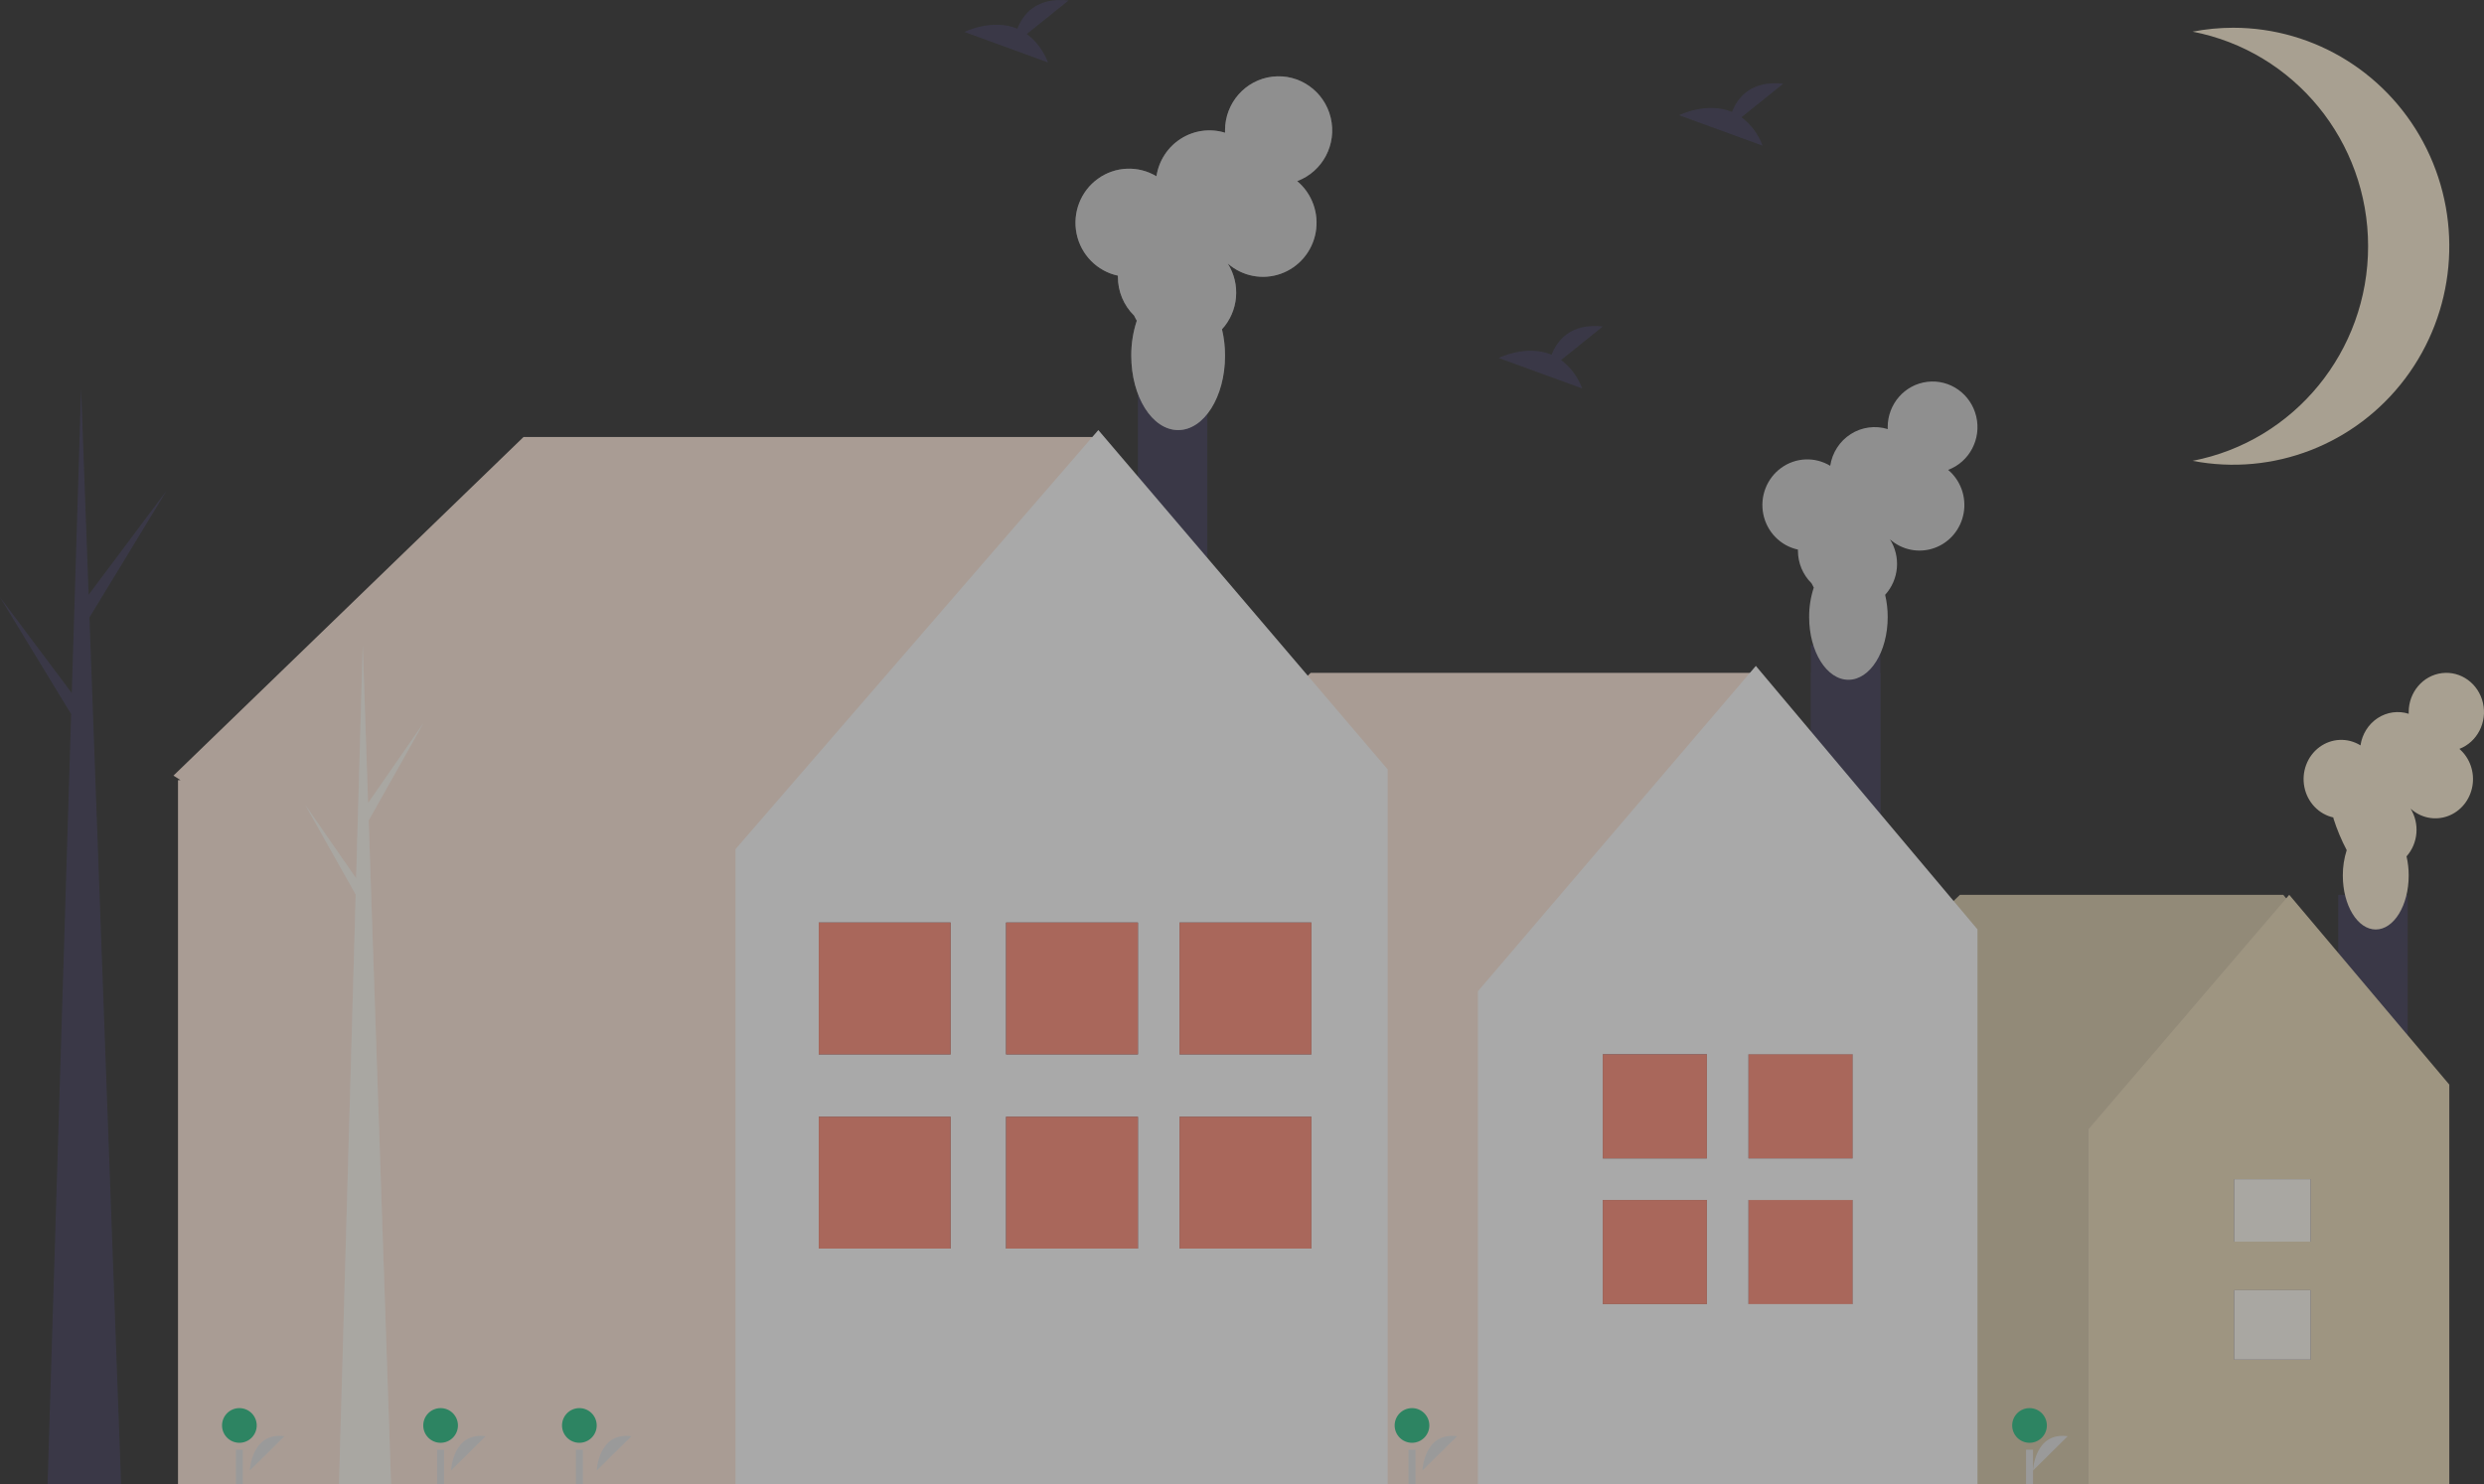<svg xmlns="http://www.w3.org/2000/svg" xmlns:xlink="http://www.w3.org/1999/xlink" width="358" height="214" viewBox="0 0 358 214">
    <rect x="0" y="0" width="358" height="214" fill="#333333" stroke="none"/>
    <defs>
        <path id="2w6n4oj7ta" d="M322 186H333V196H322z"/>
        <path id="1c93sqocjb" d="M322 170H333V179H322z"/>
        <path id="zuc8wkx9sc" d="M61 104.293L53.048 115.779 52.279 93 51.328 126.632 44 116.048 51.262 128.956 48.857 214 56.364 214 53.132 118.278z"/>
        <path id="wmi1mjs6hd" d="M161.117 39.741c-.001.057-.004.113-.004.17-.002 2.107.843 4.124 2.341 5.59.116.249.245.492.386.728-.537 1.628-.806 3.335-.797 5.051 0 5.92 3.025 10.72 6.756 10.72 3.731 0 6.756-4.8 6.756-10.72.003-1.282-.145-2.56-.44-3.808 2.382-2.603 2.724-6.502.83-9.487 2.096 1.847 5.014 2.414 7.638 1.483 2.625-.931 4.55-3.216 5.04-5.981.49-2.765-.53-5.583-2.673-7.375 3.672-1.368 5.75-5.293 4.835-9.135-.913-3.842-4.53-6.387-8.415-5.922-3.887.464-6.814 3.79-6.815 7.742 0 .114.004.227.009.34-2.146-.662-4.47-.35-6.369.856-1.899 1.205-3.185 3.184-3.525 5.422-2.632-1.58-5.94-1.442-8.432.353-2.493 1.796-3.7 4.909-3.076 7.935.624 3.027 2.96 5.396 5.955 6.038z"/>
        <path id="lx8hk3tm3e" d="M118 133H137V152H118z"/>
        <path id="crqn1p6wdf" d="M118 161H137V180H118z"/>
        <path id="99183th18g" d="M145 133H164V152H145z"/>
        <path id="xqmzv2xk4h" d="M145 161H164V180H145z"/>
        <path id="6n1uxgk7ti" d="M170 133H189V152H170z"/>
        <path id="cxw5qco8bj" d="M170 161H189V180H170z"/>
        <path id="j49au63ngk" d="M231 173H246V188H231z"/>
        <path id="n7fwos1pel" d="M231 152H246V167H231z"/>
        <path id="jir661nwym" d="M252 173H267V188H252z"/>
        <path id="qzrcymhtvn" d="M252 152H267V167H252z"/>
    </defs>
    <g fill="none" fill-rule="evenodd" opacity=".581">
        <g fill-rule="nonzero">
            <g>
                <g>
                    <g transform="translate(-915 -1948) translate(443 1878) translate(465) translate(7 70)">
                        <path fill="#3F3D56" d="M337 129H347V162H337z"/>
                        <path fill="#D7C9AB" d="M353 157.505L329.067 129 282.474 129 254 156.478 254.576 156.845 254.37 156.845 254.37 214 352.734 214 352.734 156.845z"/>
                        <path fill="#FDF0D5" d="M336.299 117.852c-.001.04-.003.081-.003.123.503 1.585 1.144 3.12 1.916 4.583-.377 1.182-.566 2.42-.56 3.665 0 4.295 2.125 7.777 4.747 7.777s4.748-3.482 4.748-7.777c.002-.93-.102-1.858-.31-2.763 1.675-1.888 1.915-4.717.584-6.883 1.473 1.341 3.523 1.753 5.368 1.077 1.844-.675 3.198-2.333 3.542-4.34.344-2.006-.374-4.05-1.88-5.35 2.58-.993 4.04-3.84 3.398-6.628-.642-2.787-3.183-4.633-5.914-4.296-2.73.336-4.788 2.75-4.788 5.616 0 .083.003.165.006.247-1.508-.48-3.14-.253-4.475.621-1.335.874-2.239 2.31-2.478 3.934-1.849-1.147-4.173-1.046-5.925.256-1.751 1.303-2.6 3.561-2.161 5.757.438 2.196 2.08 3.915 4.185 4.38z"/>
                        <path fill="#ECDCBA" d="M329.93 129L301 162.788 301 214 353 214 353 156.361z"/>
                        <path fill="#3F3D56" d="M322 186H333V196H322zM322 170H333V179H322z"/>
                        <g>
                            <use fill="#FFF" xlink:href="#2w6n4oj7ta"/>
                            <use fill="#FDF0D5" fill-opacity=".3" xlink:href="#2w6n4oj7ta"/>
                        </g>
                        <g>
                            <use fill="#FFF" xlink:href="#1c93sqocjb"/>
                            <use fill="#FDF0D5" fill-opacity=".3" xlink:href="#1c93sqocjb"/>
                        </g>
                        <path fill="#FFE9DB" d="M200 112.676L158.009 63 75.452 63 25 111.815 26.019 112.466 25.655 112.466 25.655 214 199.943 214 199.943 112.466z"/>
                        <path fill="#3F3D56" d="M147.986 4.902L154 .068c-4.672-.518-6.591 2.042-7.377 4.069-3.65-1.523-7.623.473-7.623.473L151.032 9c-.607-1.63-1.663-3.051-3.046-4.098zM250.986 16.902L257 12.068c-4.672-.518-6.591 2.042-7.377 4.069-3.65-1.523-7.623.473-7.623.473L254.032 21c-.607-1.63-1.663-3.051-3.046-4.098zM224.986 51.902L231 47.068c-4.672-.518-6.591 2.042-7.377 4.069-3.65-1.523-7.623.473-7.623.473L228.032 56c-.607-1.63-1.663-3.051-3.046-4.098zM164 56H174V89H164zM261 97H271V130H261z"/>
                        <path fill="#3F3D56" d="M261 93H271V126H261z"/>
                        <path fill="#FFE9DB" d="M285 135.466L252.556 97 188.901 97 150 134.823 150.785 135.328 150.505 135.328 150.505 214 284.889 214 284.889 135.328z"/>
                        <path fill="#FFF" d="M253.056 96L213 142.906 213 214 285 214 285 133.983zM158.296 62L106 122.421 106 214 200 214 200 110.927z"/>
                        <path fill="#E6E6E6" d="M65 212s.233-5.598 5-4.947"/>
                        <circle cx="63.5" cy="205.5" r="2.5" fill="#2AC084"/>
                        <path fill="#E6E6E6" d="M63 209H64V214H63zM86 212s.233-5.598 5-4.947"/>
                        <circle cx="83.5" cy="205.5" r="2.5" fill="#2AC084"/>
                        <path fill="#E6E6E6" d="M83 209H84V214H83zM205 212s.233-5.598 5-4.947"/>
                        <circle cx="203.5" cy="205.5" r="2.5" fill="#2AC084"/>
                        <path fill="#E6E6E6" d="M203 209H204V214H203zM293 212s.233-5.598 5-4.947"/>
                        <circle cx="292.5" cy="205.5" r="2.5" fill="#2AC084"/>
                        <path fill="#E6E6E6" d="M292 209H293V214H292zM36 212s.233-5.598 5-4.947"/>
                        <circle cx="34.5" cy="205.5" r="2.5" fill="#2AC084"/>
                        <path fill="#E6E6E6" d="M34 209H35V214H34z"/>
                        <path fill="#D3D3D3" d="M259.125 79.233c0 .048-.003.095-.003.143-.002 1.776.706 3.477 1.961 4.713.097.21.205.415.323.613-.45 1.374-.675 2.813-.667 4.26 0 4.992 2.534 9.038 5.66 9.038 3.126 0 5.66-4.046 5.66-9.038.003-1.081-.12-2.16-.368-3.21 1.996-2.196 2.282-5.483.696-8 1.755 1.558 4.2 2.036 6.4 1.251 2.2-.785 3.813-2.711 4.223-5.043.41-2.332-.446-4.707-2.24-6.219 3.075-1.153 4.816-4.462 4.05-7.702-.765-3.24-3.795-5.384-7.05-4.993-3.257.391-5.71 3.196-5.71 6.528 0 .096.003.191.007.287-1.797-.558-3.745-.295-5.336.721-1.59 1.016-2.669 2.685-2.954 4.572-2.204-1.333-4.976-1.216-7.064.298-2.089 1.513-3.1 4.138-2.577 6.69.522 2.552 2.48 4.55 4.99 5.09v.001z"/>
                        <g>
                            <use fill="#FFF" xlink:href="#zuc8wkx9sc"/>
                            <use fill="#FDF0D5" fill-opacity=".3" xlink:href="#zuc8wkx9sc"/>
                        </g>
                        <path fill="#3F3D56" d="M24 70.747L12.774 85.744 11.688 56 10.345 99.916 0 86.096 10.253 102.951 6.857 214 17.454 214 12.893 89.008z"/>
                        <path fill="#FDF0D5" d="M321.851 4c-1.963.002-3.922.19-5.851.563 14.68 2.838 25.297 15.822 25.297 30.938 0 15.115-10.617 28.099-25.297 30.937 11.621 2.248 23.5-2.357 30.656-11.886 7.157-9.528 8.357-22.335 3.098-33.054C344.494 10.779 333.684 4 321.85 4z"/>
                        <g>
                            <use fill="#FFF" xlink:href="#wmi1mjs6hd"/>
                            <use fill="#6C6C6C" fill-opacity=".3" xlink:href="#wmi1mjs6hd"/>
                        </g>
                        <path fill="#3F3D56" d="M118 133H137V152H118zM118 161H137V180H118z"/>
                        <g>
                            <use fill="#FFCBAB" xlink:href="#lx8hk3tm3e"/>
                            <use fill="red" fill-opacity=".3" xlink:href="#lx8hk3tm3e"/>
                        </g>
                        <g>
                            <use fill="#FFCBAB" xlink:href="#crqn1p6wdf"/>
                            <use fill="red" fill-opacity=".3" xlink:href="#crqn1p6wdf"/>
                        </g>
                        <path fill="#3F3D56" d="M145 133H164V152H145zM145 161H164V180H145z"/>
                        <g>
                            <use fill="#FFCBAB" xlink:href="#99183th18g"/>
                            <use fill="red" fill-opacity=".3" xlink:href="#99183th18g"/>
                        </g>
                        <g>
                            <use fill="#FFCBAB" xlink:href="#xqmzv2xk4h"/>
                            <use fill="red" fill-opacity=".3" xlink:href="#xqmzv2xk4h"/>
                        </g>
                        <path fill="#3F3D56" d="M170 133H189V152H170zM170 161H189V180H170z"/>
                        <g>
                            <use fill="#FFCBAB" xlink:href="#6n1uxgk7ti"/>
                            <use fill="red" fill-opacity=".3" xlink:href="#6n1uxgk7ti"/>
                        </g>
                        <g>
                            <use fill="#FFCBAB" xlink:href="#cxw5qco8bj"/>
                            <use fill="red" fill-opacity=".3" xlink:href="#cxw5qco8bj"/>
                        </g>
                        <path fill="#3F3D56" d="M231 173H246V188H231zM231 152H246V167H231z"/>
                        <g>
                            <use fill="#FFCBAB" xlink:href="#j49au63ngk"/>
                            <use fill="red" fill-opacity=".3" xlink:href="#j49au63ngk"/>
                        </g>
                        <g>
                            <use fill="#FFCBAB" xlink:href="#n7fwos1pel"/>
                            <use fill="red" fill-opacity=".3" xlink:href="#n7fwos1pel"/>
                        </g>
                        <path fill="#3F3D56" d="M252 173H267V188H252zM252 152H267V167H252z"/>
                        <g>
                            <use fill="#FFF" xlink:href="#jir661nwym"/>
                            <use fill="#FF8E78" xlink:href="#jir661nwym"/>
                        </g>
                        <g>
                            <use fill="#FFF" xlink:href="#qzrcymhtvn"/>
                            <use fill="#FF8E78" xlink:href="#qzrcymhtvn"/>
                        </g>
                    </g>
                </g>
            </g>
        </g>
    </g>
</svg>
